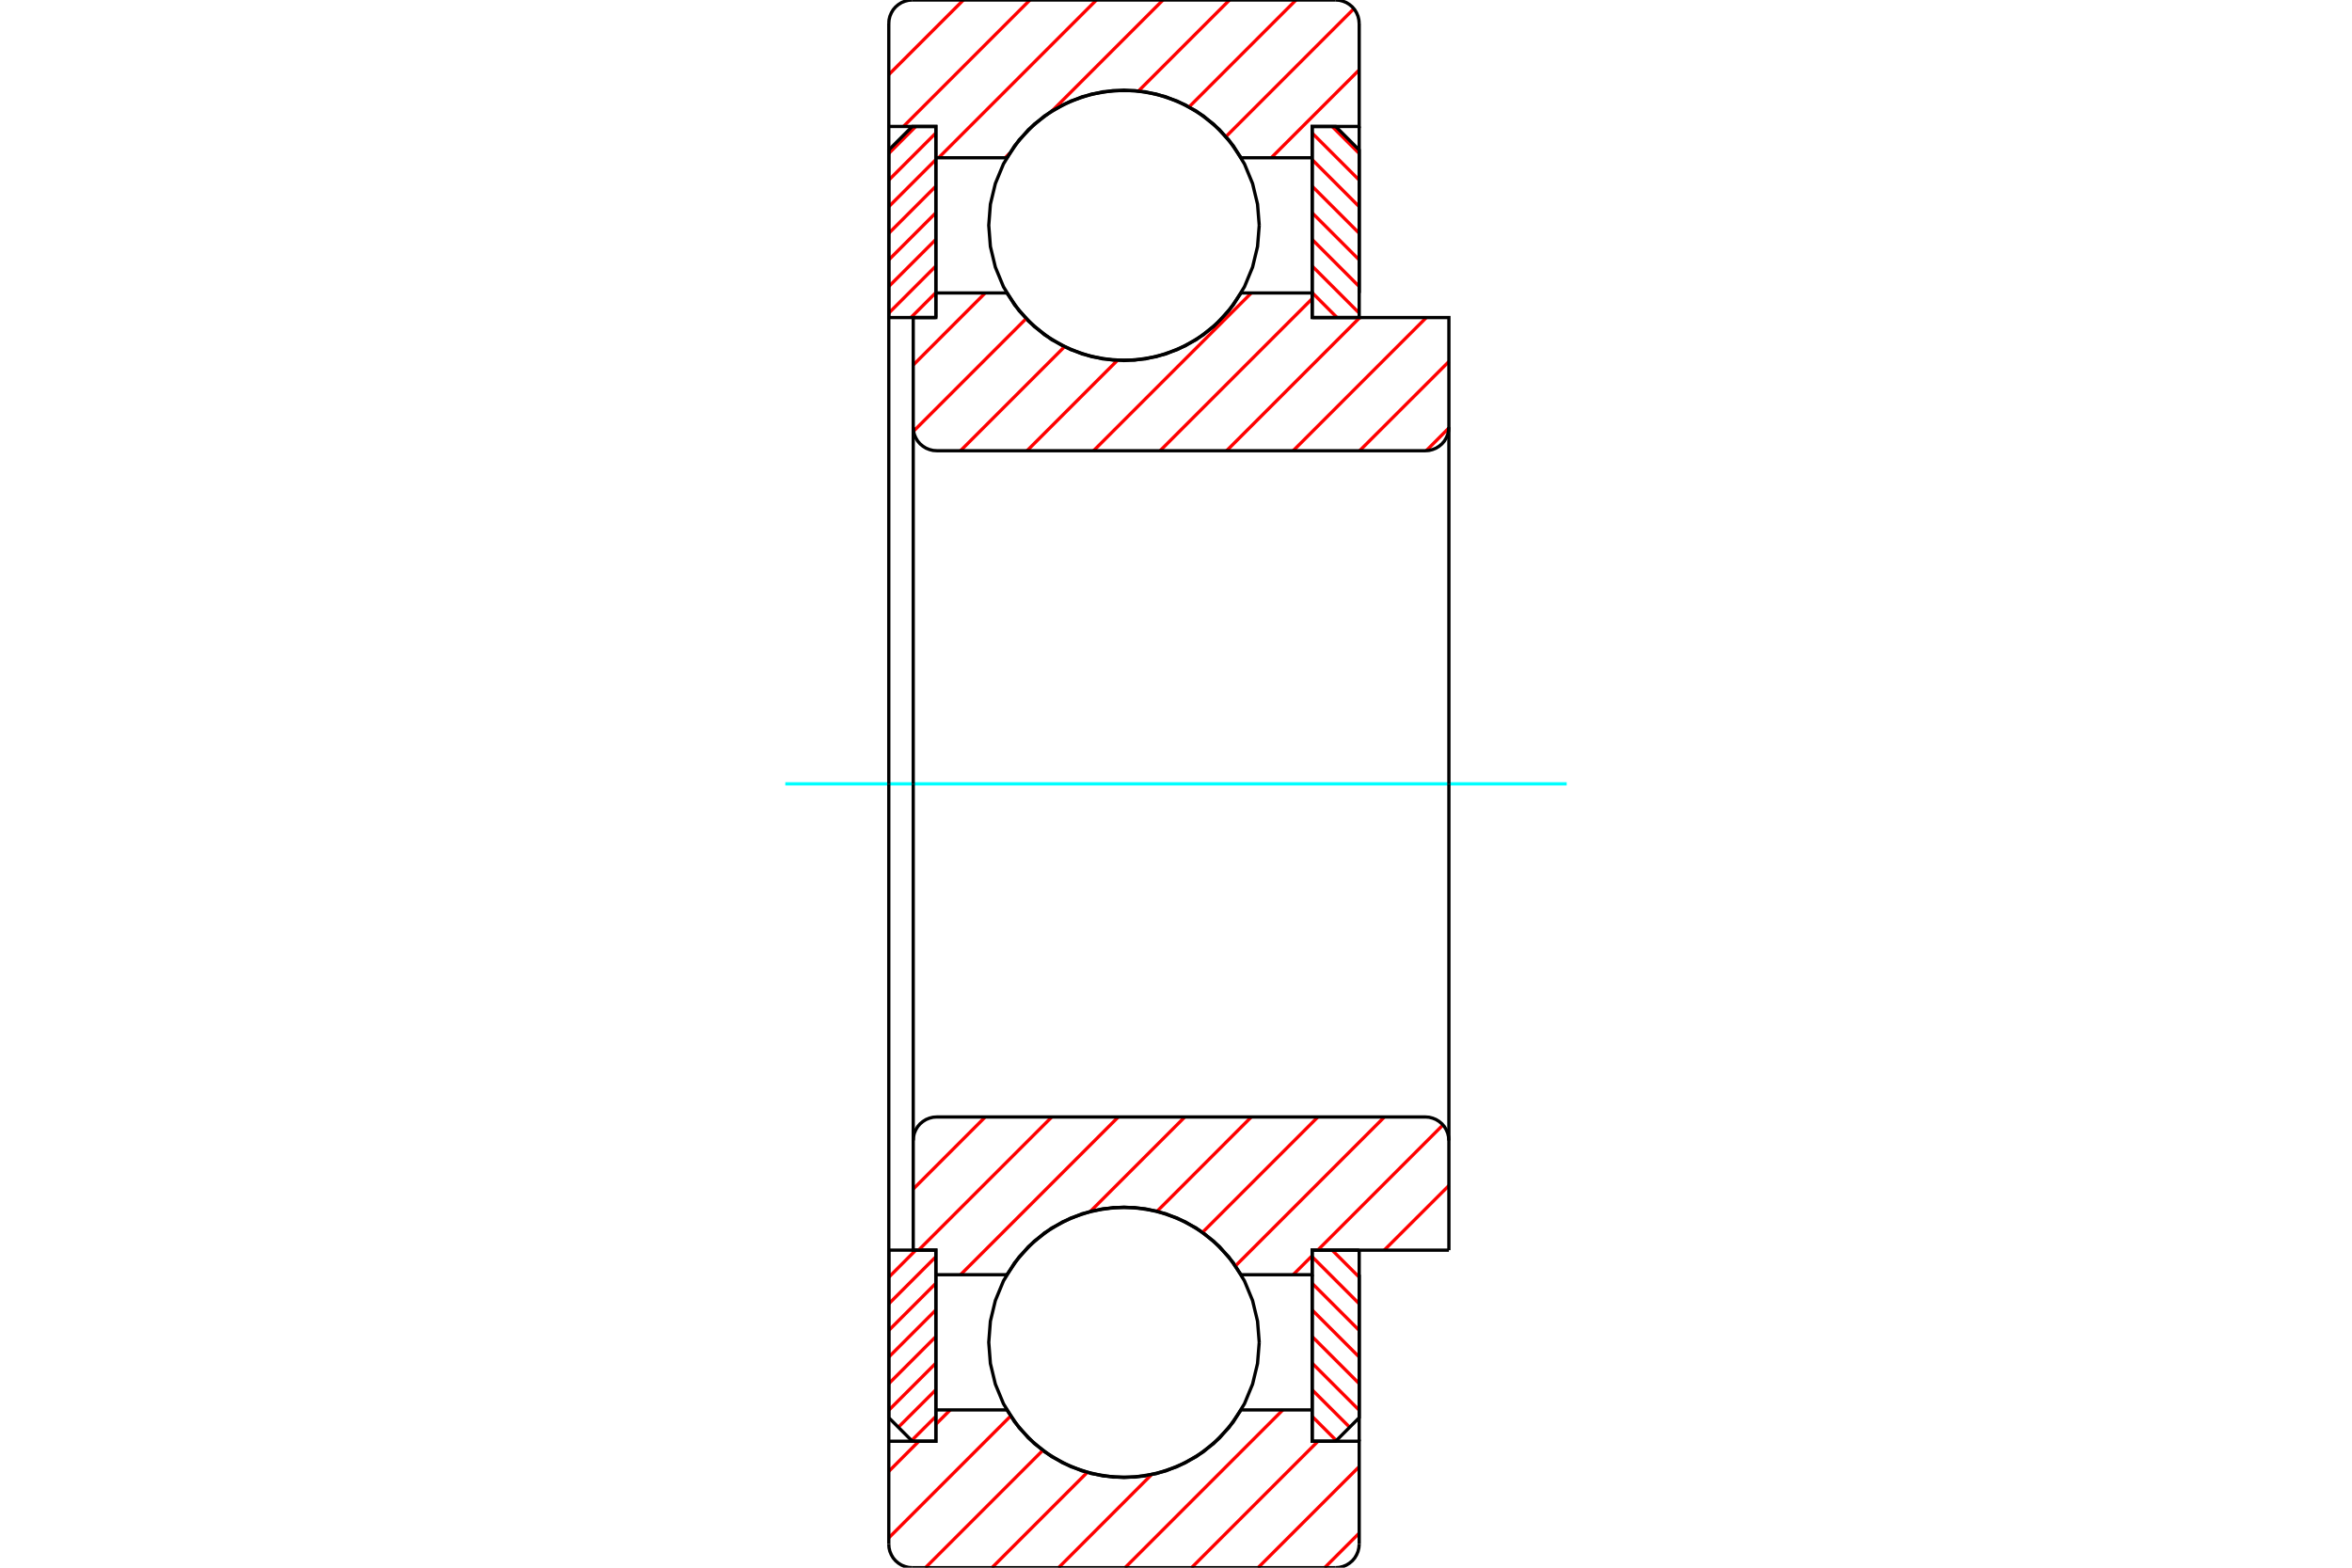 <?xml version="1.0" standalone="no"?>
<!DOCTYPE svg PUBLIC "-//W3C//DTD SVG 1.1//EN"
	"http://www.w3.org/Graphics/SVG/1.1/DTD/svg11.dtd">
<svg xmlns="http://www.w3.org/2000/svg" height="100%" width="100%" viewBox="0 0 36000 24000">
	<rect x="-1800" y="-1200" width="39600" height="26400" style="fill:#FFF"/>
	<g style="fill:none; fill-rule:evenodd" transform="matrix(1 0 0 1 0 0)">
		<g style="fill:none; stroke:#000; stroke-width:50; shape-rendering:geometricPrecision">
		</g>
		<g style="fill:none; stroke:#F00; stroke-width:50; shape-rendering:geometricPrecision">
			<line x1="20798" y1="19139" x2="20804" y2="19145"/>
			<line x1="20390" y1="19139" x2="20804" y2="19553"/>
			<line x1="20084" y1="19240" x2="20804" y2="19960"/>
			<line x1="20084" y1="19647" x2="20804" y2="20367"/>
			<line x1="20084" y1="20055" x2="20804" y2="20775"/>
			<line x1="20084" y1="20462" x2="20804" y2="21182"/>
			<line x1="20084" y1="20869" x2="20804" y2="21589"/>
			<line x1="20084" y1="21277" x2="20658" y2="21850"/>
			<line x1="20084" y1="21684" x2="20454" y2="22054"/>
		</g>
		<g style="fill:none; stroke:#000; stroke-width:50; shape-rendering:geometricPrecision">
			<polyline points="20804,19139 20804,21704 20444,22064 20084,22064 20084,19139 20804,19139"/>
		</g>
		<g style="fill:none; stroke:#0FF; stroke-width:50; shape-rendering:geometricPrecision">
			<line x1="12020" y1="12000" x2="23980" y2="12000"/>
		</g>
		<g style="fill:none; stroke:#F00; stroke-width:50; shape-rendering:geometricPrecision">
			<line x1="20390" y1="1936" x2="20804" y2="2349"/>
			<line x1="20084" y1="2037" x2="20804" y2="2757"/>
			<line x1="20084" y1="2444" x2="20804" y2="3164"/>
			<line x1="20084" y1="2851" x2="20804" y2="3571"/>
			<line x1="20084" y1="3258" x2="20804" y2="3978"/>
			<line x1="20084" y1="3666" x2="20804" y2="4386"/>
			<line x1="20084" y1="4073" x2="20804" y2="4793"/>
			<line x1="20084" y1="4480" x2="20464" y2="4861"/>
		</g>
		<g style="fill:none; stroke:#000; stroke-width:50; shape-rendering:geometricPrecision">
			<polyline points="20084,4861 20084,1936 20444,1936 20804,2296 20804,4861 20084,4861"/>
		</g>
		<g style="fill:none; stroke:#F00; stroke-width:50; shape-rendering:geometricPrecision">
			<line x1="13610" y1="19139" x2="13604" y2="19145"/>
			<line x1="14017" y1="19139" x2="13604" y2="19553"/>
			<line x1="14324" y1="19240" x2="13604" y2="19960"/>
			<line x1="14324" y1="19647" x2="13604" y2="20367"/>
			<line x1="14324" y1="20055" x2="13604" y2="20775"/>
			<line x1="14324" y1="20462" x2="13604" y2="21182"/>
			<line x1="14324" y1="20869" x2="13604" y2="21589"/>
			<line x1="14324" y1="21277" x2="13750" y2="21850"/>
			<line x1="14324" y1="21684" x2="13953" y2="22054"/>
		</g>
		<g style="fill:none; stroke:#000; stroke-width:50; shape-rendering:geometricPrecision">
			<polyline points="13604,19139 13604,21704 13964,22064 14324,22064 14324,19139 13604,19139"/>
		</g>
		<g style="fill:none; stroke:#F00; stroke-width:50; shape-rendering:geometricPrecision">
			<line x1="14017" y1="1936" x2="13604" y2="2349"/>
			<line x1="14324" y1="2037" x2="13604" y2="2757"/>
			<line x1="14324" y1="2444" x2="13604" y2="3164"/>
			<line x1="14324" y1="2851" x2="13604" y2="3571"/>
			<line x1="14324" y1="3258" x2="13604" y2="3978"/>
			<line x1="14324" y1="3666" x2="13604" y2="4386"/>
			<line x1="14324" y1="4073" x2="13604" y2="4793"/>
			<line x1="14324" y1="4480" x2="13943" y2="4861"/>
		</g>
		<g style="fill:none; stroke:#000; stroke-width:50; shape-rendering:geometricPrecision">
			<polyline points="14324,4861 14324,1936 13964,1936 13604,2296 13604,4861 14324,4861"/>
			<polyline points="19274,3450 19248,3126 19172,2810 19048,2510 18878,2233 18667,1986 18420,1775 18143,1606 17843,1481 17528,1405 17204,1380 16880,1405 16564,1481 16264,1606 15987,1775 15740,1986 15529,2233 15359,2510 15235,2810 15159,3126 15134,3450 15159,3774 15235,4090 15359,4390 15529,4667 15740,4914 15987,5125 16264,5294 16564,5419 16880,5495 17204,5520 17528,5495 17843,5419 18143,5294 18420,5125 18667,4914 18878,4667 19048,4390 19172,4090 19248,3774 19274,3450"/>
			<polyline points="19274,20550 19248,20226 19172,19910 19048,19610 18878,19333 18667,19086 18420,18875 18143,18706 17843,18581 17528,18505 17204,18480 16880,18505 16564,18581 16264,18706 15987,18875 15740,19086 15529,19333 15359,19610 15235,19910 15159,20226 15134,20550 15159,20874 15235,21190 15359,21490 15529,21767 15740,22014 15987,22225 16264,22394 16564,22519 16880,22595 17204,22620 17528,22595 17843,22519 18143,22394 18420,22225 18667,22014 18878,21767 19048,21490 19172,21190 19248,20874 19274,20550"/>
		</g>
		<g style="fill:none; stroke:#F00; stroke-width:50; shape-rendering:geometricPrecision">
			<line x1="20804" y1="23471" x2="20275" y2="24000"/>
			<line x1="20804" y1="22453" x2="19256" y2="24000"/>
			<line x1="20174" y1="22064" x2="18238" y2="24000"/>
			<line x1="19635" y1="21585" x2="17220" y2="24000"/>
			<line x1="17625" y1="22576" x2="16202" y2="24000"/>
			<line x1="16642" y1="22541" x2="15183" y2="24000"/>
			<line x1="15961" y1="22204" x2="14165" y2="24000"/>
			<line x1="15469" y1="21678" x2="13604" y2="23543"/>
			<line x1="14544" y1="21585" x2="14324" y2="21805"/>
			<line x1="14064" y1="22064" x2="13604" y2="22525"/>
			<line x1="20804" y1="1070" x2="19458" y2="2415"/>
			<line x1="20723" y1="133" x2="18765" y2="2091"/>
			<line x1="19837" y1="0" x2="18200" y2="1637"/>
			<line x1="18819" y1="0" x2="17427" y2="1392"/>
			<line x1="17801" y1="0" x2="16102" y2="1699"/>
			<line x1="15452" y1="2348" x2="15386" y2="2415"/>
			<line x1="16782" y1="0" x2="14367" y2="2415"/>
			<line x1="15764" y1="0" x2="13828" y2="1936"/>
			<line x1="14746" y1="0" x2="13604" y2="1142"/>
		</g>
		<g style="fill:none; stroke:#000; stroke-width:50; shape-rendering:geometricPrecision">
			<polyline points="13604,12000 13604,4485 13604,1936 13604,360"/>
			<polyline points="13964,0 13907,4 13852,18 13800,39 13752,69 13709,105 13672,148 13643,197 13621,249 13608,304 13604,360"/>
			<line x1="13964" y1="0" x2="20444" y2="0"/>
			<polyline points="20804,360 20799,304 20786,249 20764,197 20735,148 20698,105 20655,69 20607,39 20555,18 20500,4 20444,0"/>
			<polyline points="20804,360 20804,1936 20084,1936 20084,2415 20084,4485"/>
			<polyline points="20084,2415 18996,2415 18807,2141 18576,1901 18310,1700 18015,1546 17699,1440 17370,1387 17037,1387 16708,1440 16392,1546 16097,1700 15831,1901 15600,2141 15411,2415 14324,2415 14324,4485"/>
			<polyline points="14324,2415 14324,1936 13604,1936"/>
			<line x1="20804" y1="1936" x2="20804" y2="4485"/>
			<line x1="20804" y1="19515" x2="20804" y2="22064"/>
			<polyline points="13604,22064 14324,22064 14324,21585"/>
			<polyline points="14324,19515 14324,21585 15411,21585 15600,21859 15831,22099 16097,22300 16392,22454 16708,22560 17037,22613 17370,22613 17699,22560 18015,22454 18310,22300 18576,22099 18807,21859 18996,21585 20084,21585"/>
			<polyline points="20084,19515 20084,21585 20084,22064 20804,22064 20804,23640"/>
			<polyline points="20444,24000 20500,23996 20555,23982 20607,23961 20655,23931 20698,23895 20735,23852 20764,23803 20786,23751 20799,23696 20804,23640"/>
			<line x1="20444" y1="24000" x2="13964" y2="24000"/>
			<polyline points="13604,23640 13608,23696 13621,23751 13643,23803 13672,23852 13709,23895 13752,23931 13800,23961 13852,23982 13907,23996 13964,24000"/>
			<polyline points="13604,23640 13604,22064 13604,19515 13604,12000"/>
		</g>
		<g style="fill:none; stroke:#F00; stroke-width:50; shape-rendering:geometricPrecision">
			<line x1="22177" y1="18150" x2="21187" y2="19139"/>
			<line x1="22086" y1="17222" x2="20169" y2="19139"/>
			<line x1="20084" y1="19224" x2="19793" y2="19515"/>
			<line x1="21190" y1="17100" x2="18910" y2="19380"/>
			<line x1="20172" y1="17100" x2="18406" y2="18866"/>
			<line x1="19153" y1="17100" x2="17710" y2="18544"/>
			<line x1="18135" y1="17100" x2="16689" y2="18546"/>
			<line x1="17117" y1="17100" x2="14702" y2="19515"/>
			<line x1="16099" y1="17100" x2="14059" y2="19139"/>
			<line x1="15080" y1="17100" x2="13978" y2="18203"/>
		</g>
		<g style="fill:none; stroke:#000; stroke-width:50; shape-rendering:geometricPrecision">
			<line x1="22177" y1="12000" x2="22177" y2="19139"/>
			<polyline points="22177,17460 22172,17404 22159,17349 22137,17297 22108,17248 22071,17205 22028,17169 21980,17139 21928,17118 21873,17104 21817,17100 14338,17100 14281,17104 14226,17118 14174,17139 14126,17169 14083,17205 14046,17248 14017,17297 13995,17349 13982,17404 13978,17460 13978,19139 14324,19139 14324,19515 15411,19515"/>
			<polyline points="18996,19515 18807,19241 18576,19001 18310,18800 18015,18646 17699,18540 17370,18487 17037,18487 16708,18540 16392,18646 16097,18800 15831,19001 15600,19241 15411,19515"/>
			<polyline points="18996,19515 20084,19515 20084,19139 22177,19139"/>
			<line x1="13978" y1="12000" x2="13978" y2="17460"/>
		</g>
		<g style="fill:none; stroke:#F00; stroke-width:50; shape-rendering:geometricPrecision">
			<line x1="22176" y1="6553" x2="21830" y2="6900"/>
			<line x1="22177" y1="5535" x2="20811" y2="6900"/>
			<line x1="21832" y1="4861" x2="19793" y2="6900"/>
			<line x1="20814" y1="4861" x2="18775" y2="6900"/>
			<line x1="20084" y1="4573" x2="17757" y2="6900"/>
			<line x1="19153" y1="4485" x2="16738" y2="6900"/>
			<line x1="17103" y1="5517" x2="15720" y2="6900"/>
			<line x1="16294" y1="5308" x2="14702" y2="6900"/>
			<line x1="15706" y1="4878" x2="13983" y2="6601"/>
			<line x1="15080" y1="4485" x2="13978" y2="5588"/>
		</g>
		<g style="fill:none; stroke:#000; stroke-width:50; shape-rendering:geometricPrecision">
			<line x1="13978" y1="12000" x2="13978" y2="4861"/>
			<polyline points="13978,6540 13982,6596 13995,6651 14017,6703 14046,6752 14083,6795 14126,6831 14174,6861 14226,6882 14281,6896 14338,6900 21817,6900 21873,6896 21928,6882 21980,6861 22028,6831 22071,6795 22108,6752 22137,6703 22159,6651 22172,6596 22177,6540 22177,4861 20084,4861 20084,4485 18996,4485"/>
			<polyline points="15411,4485 15600,4759 15831,4999 16097,5200 16392,5354 16708,5460 17037,5513 17370,5513 17699,5460 18015,5354 18310,5200 18576,4999 18807,4759 18996,4485"/>
			<polyline points="15411,4485 14324,4485 14324,4861 13978,4861"/>
			<line x1="22177" y1="12000" x2="22177" y2="6540"/>
		</g>
	</g>
</svg>
